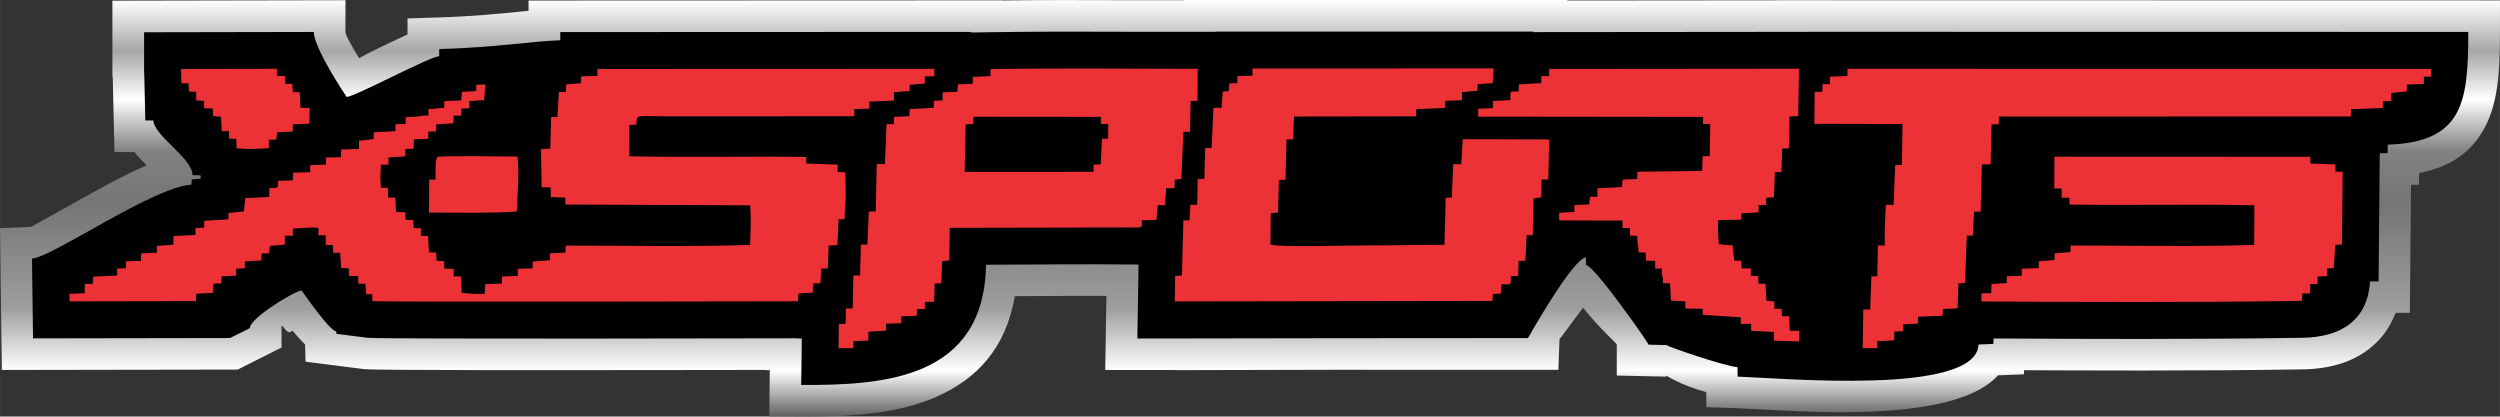 <?xml version="1.0" encoding="UTF-8"?>
<!DOCTYPE svg PUBLIC "-//W3C//DTD SVG 1.1//EN" "http://www.w3.org/Graphics/SVG/1.1/DTD/svg11.dtd">
<!-- Creator: CorelDRAW 2021 (64-Bit) -->
<svg xmlns="http://www.w3.org/2000/svg" xml:space="preserve" width="33.251mm" height="5.54mm" version="1.1" style="shape-rendering:geometricPrecision; text-rendering:geometricPrecision; image-rendering:optimizeQuality; fill-rule:evenodd; clip-rule:evenodd"
viewBox="0 0 1343.7 223.88"
 xmlns:xlink="http://www.w3.org/1999/xlink"
 xmlns:xodm="http://www.corel.com/coreldraw/odm/2003">
 <rect x="0" y="0" width="1343.7" height="223.88" fill="#333333" stroke="none"/>
 <defs>
  <style type="text/css">
   <![CDATA[
    .fil2 {fill:#ED3237}
    .fil1 {fill:black;fill-rule:nonzero}
    .fil0 {fill:url(#id0)}
   ]]>
  </style>
  <linearGradient id="id0" gradientUnits="userSpaceOnUse" x1="679.52" y1="223.73" x2="679.52" y2="0.02">
   <stop offset="0" style="stop-opacity:1; stop-color:#626262"/>
   <stop offset="0.11" style="stop-opacity:1; stop-color:white"/>
   <stop offset="0.259" style="stop-opacity:1; stop-color:#9E9E9E"/>
   <stop offset="0.51" style="stop-opacity:1; stop-color:#757575"/>
   <stop offset="0.639" style="stop-opacity:1; stop-color:#828282"/>
   <stop offset="0.761" style="stop-opacity:1; stop-color:white"/>
   <stop offset="0.878" style="stop-opacity:1; stop-color:#A6A6A6"/>
   <stop offset="1" style="stop-opacity:1; stop-color:white"/>
  </linearGradient>
 </defs>
 <g id="Capa_x0020_1">
  <g id="_2643797679664">
   <path class="fil0" d="M1343.7 18.18l0 -17.98 -387.64 -0.08 0 0.04 -113.66 0.11 0.02 -0.27 -206.06 0.01 0 0.11 -26.2 0c-13.05,-0.05 -26.15,-0.09 -39.19,-0.08 -10.73,0.01 -21.39,0.07 -31.9,0.21l0 -0.07 -254.98 0.1 0 5.53 -5.14 0.51c-11.13,1.11 -24.76,2.47 -43.41,3.06l-16.51 0.53 0 8.65c-5.18,2.29 -10.91,5.06 -16.55,7.79 -3.6,1.75 -6.81,3.45 -9.46,4.89 -3.68,-5.9 -7.35,-12.26 -7.35,-14.1l0.01 -17.02 -125.27 0.24 0 40.37 0.18 0.9 0.93 40.12 10.73 0c1.98,2.47 4.24,4.81 6.57,7.13 -12.63,5.4 -26.6,13.23 -39.14,20.25 -12.31,6.9 -22.9,12.83 -23.16,12.84l-16.52 0.69 0.98 76.19 126.8 -0.21 23.53 -11.84 0 -10.46 -0.07 0c0,-3.98 2.5,3.73 5.16,1.95l0.79 -0.56c2.06,2.47 4.36,5.03 6.77,7.41l0.28 9.25 31.22 3.99c2.83,0.36 29.97,0.51 64.89,0.56 51.15,0.05 119.82,-0.06 151.33,-0.11l0 0.11 2.06 0 -0.28 24.86 17.1 0.08c24.18,0.11 50.92,-0.86 73.02,-10.71 21.07,-9.39 37.04,-25.68 41.87,-53.98l9.86 -0.06c13.13,-0.08 26.27,-0.16 39.37,-0.11l-0.64 39.86 37.4 0 0 0.07c28.83,-0.07 57.66,-0.1 86.48,-0.21 3.16,-0 -9.33,0.01 84.3,0.01l35.37 0 0.63 -16.44c0,-0 6.12,-8.05 12.66,-16.97l0.2 0.29c8.07,10.29 17.91,18.88 17.91,19.61l0 16.61 26.49 0.58 0.01 -0.55c5.08,2.95 10.82,5.58 16.42,7.33l5.16 1.56 0.11 8.1 16.22 0.52c1.88,0.06 6.19,0.31 11.47,0.59 6.52,0.36 14.69,0.82 25.01,1.2 37.74,1.39 86.61,-0.08 104.02,-19.44l13.95 -0.54 0.07 -2.23 23.26 0.11c13.28,0.04 26.61,0.07 39.94,0.07 14.54,-0.01 29.06,-0.05 43.46,-0.15 14.55,-0.1 28.94,-0.25 43.05,-0.47 14.75,-0.22 27.39,-4 36.89,-11.91 5.85,-4.87 10.29,-10.99 13.07,-18.47l7.68 -0.04 0.63 -68.78 4.28 0 0.04 -6.32c17.15,-3.35 27.82,-11.21 34.7,-23.37 7.67,-13.53 8.73,-30.28 8.77,-51.46zm-838.71 15.97l-186.8 0.07 0 3.79 -16.52 0.56c-5.57,0.18 -11.92,0.82 -19.39,1.57 -8.07,0.8 -17.43,1.73 -29.17,2.44l0 3.67 -16.18 0.88c-0.76,0.04 -9.63,4.98 -19.68,9.84 -12.35,5.98 -24.33,11.77 -29.99,12.09l-9.55 0.54 -5.42 -8c-0.04,-0.06 -9.52,-14.09 -15.6,-27.48l-62.18 0.12c0,4.49 0.09,8.91 0.2,13.4l3.92 0 0.79 16.25c0.12,2.59 2.43,-0.06 5.05,2.53l0.07 0.06c3.49,3.46 7.02,6.95 9.88,10.82l9.84 0.15 1.15 33.91 -5.48 0.52 -0 3.33 -15.95 0.96c-8.07,0.48 -29.6,12.54 -47.63,22.64 -8.02,4.49 -15.48,8.67 -22,11.76l0.19 14.26 85.07 -0.14 3.24 -1.63c3.8,-4.83 9.14,-9.32 14.67,-13.01 8.87,-5.92 20.2,-10.92 24.62,-10.93l0 -0.07 8.81 0c1.2,1.71 4.17,6.47 5.41,7.66 1.26,1.82 -1.17,14.29 4.39,14.29l16.47 0 0.1 3.37 2.43 0.31c1.27,0.16 26.97,0.25 60.63,0.29 67.43,0.08 165.3,-0.14 168.38,-0.15l17.04 -0.04 0 0.05 2.32 0 -0.29 24.87c15.21,-0.55 30.23,-2.35 41.93,-7.56 13.32,-5.94 22.86,-17.63 23.26,-40.14l0.29 -16.68 16.68 -0.03c8.3,-0.02 16.76,-0.07 25.21,-0.12 17.6,-0.11 35.25,-0.21 52.79,-0.02l3.63 0.03 17.59 -0.37 -0.65 40.11 2.9 0 0 -0.07c56.36,0 69.74,-0.03 83.06,-0.06l3.42 -0.01c26.38,-0.05 57.36,-0.12 84.3,-0.12l10.35 0c4.38,-8.23 9.88,-17.9 14.93,-24.91 7.56,-10.51 16.18,-18.39 25.01,-18.35l16.7 0.07 0.17 13.51c2.85,2.8 5.7,6.08 8.47,9.61 5.42,6.9 11.38,15.99 16.16,23.85l18.33 0.4 0.44 16.16c0.15,5.34 4.6,-9.71 9.24,-8.26 6.22,1.94 11.74,3.57 12.7,3.62l15.88 0.84 0.07 5.06c6.31,0.35 13.55,0.73 20.39,0.99 31.88,1.18 75.18,2.09 75.37,-2.68l0.58 -15.78 7.94 -0.3 0.13 -3.63 56.09 0.29c13.28,0.04 26.61,0.07 39.94,0.07 14.45,0 28.91,-0.05 43.32,-0.15 14.25,-0.09 28.53,-0.24 42.78,-0.47 7,-0.11 12.39,-1.39 15.59,-4.05 2.3,-1.91 3.73,-5.28 4.05,-10.32l1.01 -15.81 3.75 -0.03 0.63 -68.96 4.18 -0 0.03 -3.99 16.27 -0.59c13.34,-0.48 19.92,-3.17 22.63,-7.95 2.34,-4.13 3.4,-10.51 3.88,-18.72 -167.77,-0.03 -335.53,-0.02 -503.3,0.11l0.02 -0.29 -135.52 0 0 0.11 -60.28 0c-13.05,-0.05 -26.15,-0.09 -39.19,-0.08 -12.86,0.01 -25.75,0.1 -38.61,0.3l-27.37 0.44 0 -0.59z"/>
   <path class="fil1" d="M301.14 21.58l0 -4.34 220.89 -0.09 0 0.33 10.07 -0.16c25.69,-0.42 51.96,-0.33 78.07,-0.23l43.24 0.01 0 -0.11 170.79 -0.01 -0.02 0.28 148.93 -0.14 0 -0.02 353.55 0.06c0,38.2 -2.9,59.16 -43.31,60.63l-0.03 4.57 -4.24 0 -0.63 68.87 -4.6 0.04c-1.32,20.8 -15.38,29.96 -36.42,30.29 -28.36,0.44 -57.3,0.6 -86.3,0.62 -26.66,0.01 -53.31,-0.11 -79.62,-0.26l-0.1 2.93 -7.99 0.31c-1.03,27.78 -106.71,17.98 -129.48,17.27l-0.07 -5.1c-6.27,-0.33 -38.02,-11.12 -38.04,-11.86l-9.78 -0.22c0,-0.95 -29.26,-42.73 -33.55,-42.73l-0.05 -4.13c-6.76,-0.03 -31.18,43.23 -31.19,43.33l-19.02 0c-61.36,0 -73.12,0.03 -84.92,0.06 -28.6,0.07 -57.23,0.14 -85.86,0.14l-20.15 -0 0.64 -39.74c-1.2,0.03 -2.67,-0 -4.1,-0.02 -25.88,-0.29 -51.97,0.08 -77.87,0.13 -1.08,61.31 -54.63,64.84 -99.34,64.63l0.29 -25.01 -2.19 0 0 -0.08c-4.64,0.02 -225.05,0.51 -231.14,-0.27l-16.83 -2.15 -0.04 -1.33c-3.58,0 -18.61,-21.97 -18.61,-21.94 -3.31,0 -27.87,14.76 -27.86,20.23l-10.58 5.32 -105.94 0.18 -0.56 -42.9c10.52,-0.44 65.05,-38.5 85.77,-39.74l0 -2.76 4.91 -0.46 -0.06 -1.77 -4.31 -0.07c-0.1,-9.25 -20.67,-21.05 -21.07,-29.43l-4.32 0 -0.58 -25.02 -0.08 -0.39 0 -21.98 91.23 -0.17c-0.01,8.86 17.64,34.95 17.64,34.95 4.64,-0.26 44.48,-21.64 49.74,-21.93l0 -3.79c32.48,-1.04 49.59,-4.25 65.07,-4.77z"/>
   <path class="fil2" d="M321.04 40.76l-8.71 0.29 -0.06 3.68 -7.99 0.61 -0.11 4.07 -3.77 0 -0.82 13.47 -3.37 0 -0.44 16.94 -5.04 0.42 0.39 20.37 4.85 0.14 0.04 5.14 7.85 0.34 0 3.69 99.37 0.44c0.53,8.52 0.18,12.65 -0.07,21.26 -31.88,1.1 -66.97,0.34 -99.16,0.38l-0.06 3.78 -8.28 0.36 -0.19 3.74 -9.14 0.69 -0.05 3.64 -8.01 0.27 0 3.77 -8.45 0.37 -0.06 3.77 -8.94 0.33 -0.32 5.19c-9.26,0.29 -6.76,-0.32 -12.32,-0.44l-0.45 -8.91 -3.88 0 0 -4.07 -5.06 -0.1 -0.06 -3.98 -4.09 -0.27 -0.22 -4.43 -3.84 -0.05 -0.54 -8.83 -3.84 -0.01 0 -4.15 -3.87 -0.02 -0.21 -4.32 -4.18 -0.27 -0.07 -4 -4.96 -0.09 -0.43 -7.74 -3.88 -0.05 -0.11 -5.22 -3.81 0c-0.53,-8.64 -0.02,-6.19 -0.02,-12.45l4.11 0 0.05 -3.94 8.8 -0.49 0.31 -3.96 4.42 -0.24 0.07 -4.91 7.79 -0.39 0.03 -3.85 4.17 -0.08 0 -3.79 9.25 -0.59 0.23 -4.15 4.04 0.01 0.12 -3.86 4.15 -0.02 0 -3.88 8.05 -0.6 0.55 -8.35 -4.81 0.15 0 3.37 -7.69 0.43 -0.41 4.59 -9.07 0.4 -0.05 3.63 -8.49 0.64 0 3.47c-5.25,0 -3.44,0.42 -7.38,0.66 -1.61,0.09 -3.25,0.12 -4.84,0.25l-0.07 3.66 -5.43 0.06 0 3.75 -11.69 0.67 -0.04 3.63c-3.49,0.23 -4.58,0.78 -7.88,0.78l0 4.46 -9.55 0.34 -0.2 4.1 -7.98 0.22 -0.04 3.78 -8.47 0.32 0 3.79 -9.1 0.23 -0.25 4.15 -7.92 0.23c0,4.78 -0.13,3.66 -4.68,3.86l-0.07 4.82 -12.87 0.62 -0.74 7.2 -8.3 0.79 -0.01 3.42 -12.96 0.78 -0.07 3.7 -4.68 0.17 0 3.75 -11.82 0.6 -0.04 4.65 -8.87 0.62 -0.06 3.68 -8.34 0.31 -0.25 4.06 -8 0.25 -0.04 3.75 -4.68 0.15 0 3.75 -12.87 0.56 -0.27 3.91 -4.26 0.01 -0.04 5.01 -8.2 0.34 0.05 4.03 67.89 -0.12 0.29 -4 8.89 -0.44c0,-6.01 -0.33,-4.93 4.61,-5.05l0.04 -3.82 7.84 -0.35 0 -3.77 4.61 -0.21 0.06 -3.76 8.86 -0.44 0.18 -3.81 3.9 0 0.49 -4.04 8.05 -0.66 0.02 -4.84 4.29 0 0 -3.84c5.01,0 10,-0.95 13.73,-0.3l0 3.92 3.94 0.06 0.02 5.23 3.89 0 0.05 4.11 3.8 0.06 0.54 8.11 4.17 0.27 -0 3.99 4.98 0.14 0.05 4.09 3.83 0.01 0.38 5.61 3.27 0 0.11 3.71c4.97,0.63 228.69,0.11 228.73,0.11l0.3 -4.17 7.69 -0.47 0.1 -5.02 3.97 0.01 0.4 -7.91 3.59 -0.1 0.44 -12.3 4.7 -0.27 0.63 -13.86 3.22 -0c0,-4.97 0.85,-10.39 0.59,-15.19l-0.14 -9.97 -4.17 -0.24 0 -3.98 -16.88 -0.59 -0.03 -3.53c-31.79,-0.44 -63.49,0.38 -95.14,-0.37l0.06 -16.84 3.86 -0.1c0.16,-5.97 -1.06,-4.49 17.89,-4.49l99.16 -0.06 0.04 -3.88 8.04 -0.2 0 -3.77 13.27 -0.6 0 -4.47 8.43 -0.65 0 -3.41c4.49,0 3.03,-0.52 8.13,-0.52l0.01 -3.92 5.12 -0.03 0 -4.02 -181.07 0.07 0 3.7zm658.46 8.58l-4.15 0 -0.17 17.22 47.39 0.11 -0.33 21.98 -3.6 0.06 -0.87 21.41 -4.2 0 -0.54 12.75 -0.02 9.05 -3.65 0.02 -0.39 16.6 -3.14 0 -0.61 17.81 -3.75 0.02 -0.29 20.8 7.77 -0.03 0.07 -3.75 9.07 -0.46 0.05 -4.68 4.73 -0.2 0 -3.76 7.97 -0.37 0.09 -3.68 13.2 -0.56 0.13 -3.62 7.92 -0.31 0.46 -13.47 3.5 -0.19 0.99 -25.51 3.22 0 0.69 -12.8 3.52 -0.01 0.66 -25.41 4.68 -0.01 0.53 -21.49 3.84 -0.04 0.18 -4.18 189.12 -0.06 0.03 -3.89 17.17 -0.62 0.02 -3.73 4.44 0 0 -4.38 8.35 -0.82 0.07 -3.71 9.13 -0.25 0 -3.98 3.91 -0.03 0 -4.13 -313.73 -0.06 0 3.83 -9.4 0.42 -0.02 4 -3.96 0 -0.13 4.15zm-155.22 57.31l4.16 -0.64 0.09 -9.5 3.65 0 0.45 -21.55 -46.41 -0.15 -0.82 13.45 -4.32 0 -0.78 17.95 -3.27 0.07 -0.65 25.31c-15.37,0 -31,0.36 -46.52,0.36 -8.11,0 -41.77,1.01 -47.01,-0.48l0.13 -16.92 3.94 -0.28 0.45 -17.62 3.58 0 0.53 -21.74 3.56 -0.01 0.46 -12.27 65.68 -0.1 0.02 -3.87 15.42 -0.61 0.02 -3.84 9.15 -0.36 0 -4.31 8.37 -0.78 0.01 -3.5 8.08 -0.57 0.56 -7.91 -129.61 0.01 0 3.88 -8.11 0.23 -0.05 3.75 -4.32 0.21 -0.2 4.07 -3.33 0.31 -0.63 8.68 -4.35 0 -0.99 21.6 -3.48 0.14 -0.42 16.46 -3.56 0.06 -0.31 13.88 -3.64 0 -0.43 8.37 -3.34 0.04 -0.78 29.6 -3.62 0.23 -0.22 13.71c57,0 113.95,-0.27 170.78,-0.27l0.16 -3.75 4.31 -0.23 0.31 -4.99c5.52,0 4.96,0.97 5.14,-4.4l3.85 -0.02 0.26 -8.16 3.62 -0.01 0.71 -13.76 3.27 -0 0.43 -19.81zm-590.18 -11.99l0 1.86 -3.41 0.06 -0.15 17.66c12.75,0.05 36.83,0.4 47.22,-0.59 0.4,-10.87 1.35,-19.35 0.42,-29.52 -0.87,0 -41.67,-0.52 -42.88,0.19 -1.52,0.89 -1.2,8.13 -1.2,10.34zm-136.74 -55.4l0.13 5.5 3.84 0 0.22 4.52 3.89 0.01 0 4.67 4.24 0.26 0.02 4 4.63 0 0.23 4.19 4.22 0.34 0.36 7.75 3.94 0 0.04 4.07 3.86 0.06 0.17 5.07c9.22,0.77 8.73,0.18 17.34,-0.04l0 -4.57 3.96 -0.1 0.54 -3.92 8.33 -0.37 0 -3.84 8.98 -0.4 0.1 -8.46 -4.91 -0.05 -0.39 -8.41 -3.77 0 -0.25 -4.5 -3.88 0 -0.02 -4.07 -4.36 -0.23 0 -3.76 -51.48 0.1 0 2.19zm1006.85 46.83l-0.05 15.19 3.91 0 0.06 4.95 4.19 0.07 0 3.63c33.21,0.55 67.06,-0.32 99.36,0.4l-0.08 21.29 -15.82 0.42c-26.58,0.38 -55.62,-0.08 -82.89,-0.06l-0.1 3.53 -8.47 0.65 0 3.59 -8.49 0.68 -0.04 3.67 -9.12 0.31 -0 3.78 -8 0.33 -0.1 3.62 -8.17 0.49 -0.19 4.96 -5.12 0 -0.18 4.44c56.93,0.34 115.53,0.57 172.28,-0.32l0.3 -4 4.19 0.01 0.04 -5.1 3.95 -0.02 0.02 -4.02 5.01 -0.13 0 -4.11 3.68 -0.29 0.79 -12.52 3.61 -0.02 0.36 -39.23 -3.88 -0.04 0 -3.87 -13.46 -0.51 -0.03 -3.58 -137.56 -0.06 0 1.87zm-271.52 -45.19l-4.26 0 -0.06 3.77 -11.99 0.68 -0.16 3.83 -3.96 0.02c-0.71,1.42 -0.44,2.36 -0.43,4.57l-9.4 0.51 -0.03 3.82 -7.82 0.31 -0.13 4.27 120.87 0.14 0.03 3.83 3.89 0.05 -0.31 17.21 -3.8 0.06 -0.24 7.9 -34.87 0.43 -0.09 3.9 -7.79 0.34 -0.37 4 -13.18 0.67 -0 4.55 -3.91 0.01 -0.58 4.06 -7.9 0.37 -0.02 3.69 -8.13 0.49 -0.03 4.07 34.03 0.11 0.05 3.99 3.96 0 0 4.07 3.91 0.11c0.06,6.3 0.72,3.73 0.72,8.91l3.79 0.13 0.27 4.36 4.87 0.06 0.03 4.18 3.51 0c-0.01,6.22 0.65,2.17 0.65,7.82l3.82 0.13 0.48 9.24 7.72 0.4 0 3.82 9.31 0.2 0.08 3.23 20.35 1.3 0.06 3.55 5.58 0.01 0 3.71 12.19 0.65 0.07 4.7 13.57 0.42 -0.03 -5.76 -5.05 -0.02 -0.38 -7.8 -3.82 0 -0.18 -3.98 -3.89 -0.04 -0 -4 -4.24 -0.28 -0.53 -9.16 -3.84 -0.05 -0.04 -4.1 -3.98 0 0 -4.07 -5.02 -0.06 -0.05 -4.07 -3.81 -0.12c-0.36,-3.37 -0.81,-4.87 -0.9,-8.13l-7.48 -0.63c-0.19,-4.18 -0.73,-8.89 -0.26,-13l12.45 -0.23 0 -3.41 9.22 -0.48 0 -3.97 4.08 -0.06 0 -3.86 4.17 -0.28 0.51 -13.46 3.57 -0.02 0.36 -12.71 3.57 0 0.36 -17.23 4.66 -0.14 0.43 -25.5 -134.27 0.13 0 3.83zm-300.29 -0l-9.57 0.4 -0.04 3.73 -7.92 0.32 -0.31 3.99 -7.91 0.31 0 4.3 -4.73 0.25 -0.04 3.71 -12.95 0.76 -0.15 3.75 -8.24 0.42 -0.06 3.86 -4 0 -0.84 21.49 -4.4 0 -0.57 25.46 -3.7 0.08 -0.76 17.68 -3.53 0.11 -0.4 16.55 -3.61 0 -0.39 17.72 -3.66 0 -0.13 8.22 -3.64 0.16 -0.15 12.97 7.94 0.04 0.09 -3.84 7.97 -0.27 0.06 -4.77 9.46 -0.57 0 -3.73 8.02 -0.26 0.06 -3.69 8.38 -0.32 0.17 -3.66 4.24 0 0.01 -3.83 5.01 -0.04 0.23 -9.8 3.59 -0.13 0.39 -11.89 3.86 -0.44 0.31 -17.48 95.49 -0.19c1.7,-0.02 4.14,0.11 5.72,-0.01 2.7,-0.21 1.92,-1.16 1.92,-3.85l7.93 -0.19 0.74 -7.92 3.91 -0.02c0,-4.93 0.53,-4.03 0.53,-9.11l4.51 0 0.14 -4.64 3.59 -0.32 1.05 -25.35 3.59 -0.04 0.33 -16.6 3.68 0 0.11 -17.22c-36.86,0 -74.6,-0.46 -111.32,0.14l0 3.75zm-9.18 23.49l-0.06 2.17 -4.15 0.38 -0.56 25.43 69.32 -0.02 0 -3.91 3.88 -0.1 0.61 -13.76 3.31 0 0.13 -7.86 -3.98 -0.13 -0.08 -3.78 -68.44 -0.06 0 1.64z"/>
  </g>
 </g>
</svg>
